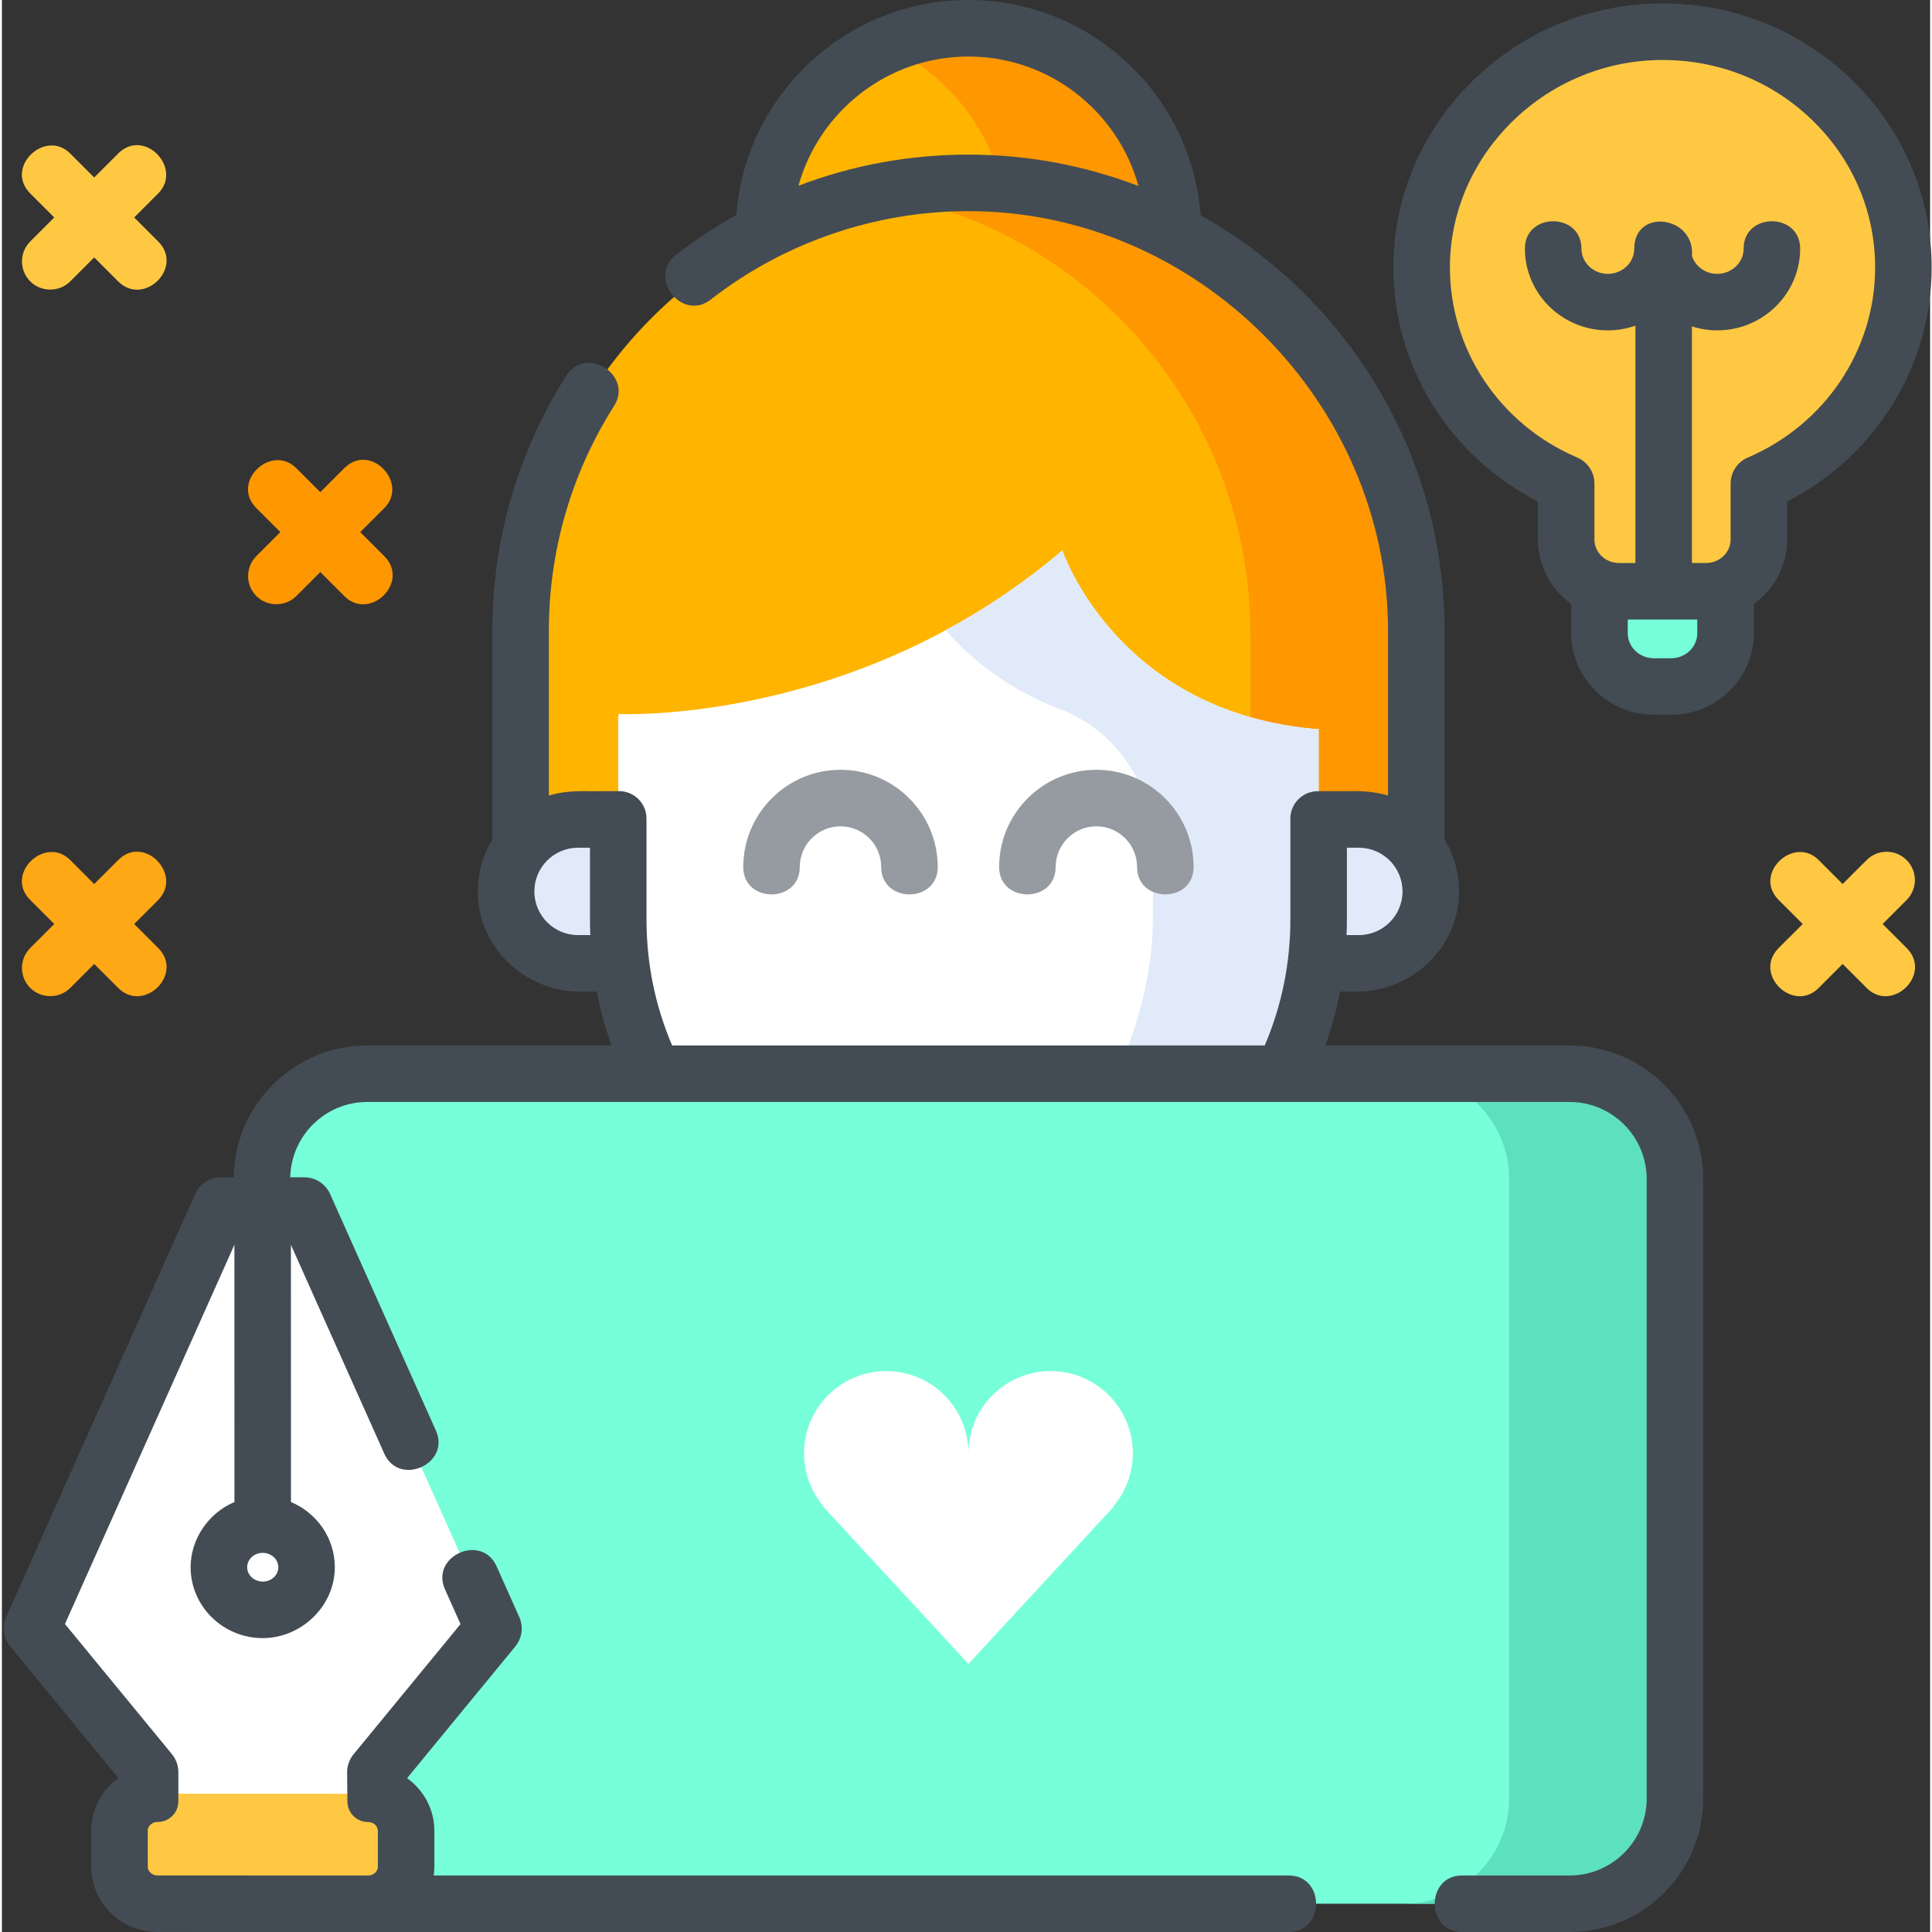 <svg height="512pt" viewBox="0 0 511 512" width="512pt" xmlns="http://www.w3.org/2000/svg"><rect x="0" y="0" width="511" height="512" fill="#333333" stroke="none"/><path d="m201.898 61.738c0-29.961 24.289-54.25 54.246-54.25 29.961 0 54.25 24.289 54.25 54.25zm0 0" fill="#ffb400"/><path d="m256.145 7.488c-7.82 0-15.25 1.672-21.969 4.652 19.012 8.434 32.277 27.461 32.277 49.598h43.941c0-29.961-24.289-54.25-54.25-54.25zm0 0" fill="#fe9700"/><path d="m137.461 234.652v-66.508c0-65.547 53.137-118.684 118.684-118.684s118.688 53.137 118.688 118.684v66.508zm0 0" fill="#ffb400"/><path d="m256.145 49.461c-7.508 0-14.848.703-21.969 2.039 55.051 10.305 96.715 58.605 96.715 116.645v66.508h43.941v-66.508c0-65.547-53.141-118.684-118.688-118.684zm0 0" fill="#fe9700"/><path d="m359.605 217.164c10.531 0 19.07 8.535 19.07 19.066s-8.539 19.07-19.07 19.07h-206.918c-10.531 0-19.07-8.539-19.07-19.07s8.539-19.066 19.07-19.066zm0 0" fill="#e1eaf8"/><path d="m281.008 145.82s14.469 43.398 68.262 47.465h-.316v50.359c0 14.195-4.227 29.641-9.922 41.668h-165.77c-5.695-12.027-9.926-27.473-9.926-41.668v-53.387l.137-1.039s62.453 3.059 116.816-42.711c.941-.793.719-.688.719-.688zm0 0" fill="#fff"/><path d="m281.008 145.82s.004.012.008.023c.031-.039-.008-.023-.008-.023zm0 0" fill="#faded2"/><path d="m281.016 145.844c-.035.055-.191.211-.73.664-9.93 8.359-20.125 15.086-30.164 20.504 6.719 7.648 16.465 15.672 30.203 20.875 15.129 5.734 24.914 20.508 24.812 36.688l-.121 19.07c0 14.195-4.227 29.641-9.922 41.672h43.938c5.695-12.031 9.922-27.477 9.922-41.672v-50.359h.316c-53.145-4.02-67.902-46.418-68.254-47.441zm0 0" fill="#e1eaf8"/><path d="m68.906 323.262v-10.797c0-15.418 12.5-27.922 27.922-27.922h318.633c15.422 0 27.926 12.504 27.926 27.922v164.121c0 15.422-12.504 27.922-27.926 27.922h-346.555zm0 0" fill="#76ffd9"/><path d="m415.461 284.543h-43.938c15.422 0 27.922 12.504 27.922 27.922v164.121c0 15.422-12.5 27.926-27.922 27.926h43.938c15.422 0 27.926-12.504 27.926-27.926v-164.121c0-15.418-12.504-27.922-27.926-27.922zm0 0" fill="#5de0bf"/><path d="m299.711 385.137c0-12.031-9.754-21.785-21.781-21.785-12.031 0-21.785 9.754-21.785 21.785 0-12.031-9.75-21.785-21.781-21.785-12.027 0-21.781 9.754-21.781 21.785 0 5.34 1.926 10.23 5.117 14.02l-.125.047 38.574 41.75 38.57-41.75-.125-.047c3.191-3.789 5.117-8.68 5.117-14.02zm0 0" fill="#fff"/><path d="m80.148 319.484 50.125 112.086-37.855 45.52-46.285.262-38.145-45.805 50.074-112.062zm0 0" fill="#fff"/><path d="m97.035 504.512-55.781-.012c-5.57-.004-10.082-4.391-10.086-9.809l-.004-9.531c0-5.418 4.516-9.812 10.09-9.809l55.781.012c5.566 0 10.082 4.387 10.082 9.805l.008 9.531c0 5.422-4.52 9.812-10.09 9.812zm0 0" fill="#ffc843"/><path d="m423.387 145.84v21.98c0 7.797 6.457 14.117 14.426 14.117h4.551c7.969 0 14.426-6.32 14.426-14.117v-21.98zm0 0" fill="#76ffd9"/><path d="m503.922 70.883c0-35.004-29.418-63.289-65.379-62.457-34.242.793-62.004 28.41-62.285 61.934-.219 25.84 15.602 48.078 38.297 57.789v14.844c0 7.562 6.262 13.691 13.988 13.691h23.09c7.723 0 13.988-6.129 13.988-13.691v-14.844c22.539-9.645 38.301-31.648 38.301-57.266zm0 0" fill="#ffc843"/><path d="m67.438 157.961c2.887 2.891 7.703 2.891 10.59 0l6.355-6.355 6.355 6.355c6.773 6.773 17.516-3.668 10.59-10.59l-6.355-6.355 6.355-6.355c6.629-6.625-3.66-17.52-10.59-10.59l-6.355 6.355-6.355-6.355c-6.629-6.629-17.52 3.664-10.59 10.59l6.355 6.355-6.355 6.355c-2.926 2.922-2.926 7.664 0 10.59zm0 0" fill="#fe9700"/><path d="m504.773 227.926c-2.926-2.93-7.668-2.926-10.594-.004l-6.355 6.355-6.355-6.355c-6.625-6.625-17.52 3.664-10.59 10.594l6.355 6.355-6.355 6.352c-6.922 6.922 3.816 17.367 10.59 10.594l6.355-6.355 6.355 6.355c6.777 6.773 17.516-3.672 10.594-10.594l-6.355-6.352 6.355-6.355c2.922-2.926 2.922-7.668 0-10.59zm0 0" fill="#ffc843"/><path d="m7.52 261.816c2.891 2.891 7.703 2.891 10.59 0l6.355-6.355 6.355 6.355c6.777 6.773 17.516-3.668 10.594-10.59l-6.355-6.355 6.355-6.355c6.625-6.625-3.664-17.52-10.594-10.59l-6.355 6.355-6.355-6.355c-6.625-6.625-17.52 3.664-10.59 10.59l6.355 6.355-6.355 6.355c-2.926 2.922-2.926 7.664 0 10.59zm0 0" fill="#ffa816"/><path d="m415.461 277.055h-64.719c1.648-4.664 2.949-9.422 3.887-14.266h4.375c14.691 0 27.051-11.668 27.16-26.359.035-5.105-1.375-9.883-3.844-13.949v-55.336c0-47.238-26.102-88.492-64.637-110.113-2.41-31.848-29.082-57.031-61.539-57.031-32.434 0-59.09 25.152-61.531 56.973-5.531 3.105-10.871 6.629-15.973 10.602-7.617 5.938 1.594 17.758 9.211 11.816 19.457-15.164 43.629-23.438 68.293-23.438 60.547 0 111.195 50.691 111.195 111.191v43.68c-3.543-1.078-7.223-1.246-10.895-1.152h-7.707c-4.016 0-7.273 3.254-7.273 7.27v26.703c0 11.629-2.289 22.852-6.793 33.41h-157.051c-4.508-10.559-6.793-21.781-6.793-33.41v-26.719c0-4.02-3.262-7.277-7.281-7.273-3.988.008-7.699.02-7.699.02-3.672-.094-7.355.074-10.895 1.152v-43.68c0-21.18 5.973-41.773 17.277-59.562 5.184-8.152-7.457-16.188-12.641-8.035-12.836 20.191-19.617 43.566-19.617 67.598v55.336c-2.473 4.066-3.883 8.844-3.844 13.949.105 14.688 12.469 26.359 27.16 26.359h4.375c.934 4.844 2.234 9.602 3.887 14.266h-64.723c-19.367 0-35.141 15.625-35.398 34.934h-3.367c-2.953 0-5.633 1.734-6.836 4.434l-50.074 112.07c-1.16 2.59-.75 5.613 1.051 7.809l28.684 34.91c-.695.5-1.367 1.035-1.988 1.641-3.371 3.277-5.227 7.648-5.223 12.312l.004 9.531c0 9.535 7.887 17.289 17.574 17.293l55.781.012c.059 0 .113-.008.172-.008.055 0 .105.008.16.008h243.66c9.66 0 9.66-14.98 0-14.98h-226.59c.105-.766.176-1.535.176-2.32l-.004-9.531c0-5.723-2.855-10.793-7.223-13.941l28.672-34.902c1.805-2.191 2.211-5.219 1.051-7.809l-6.012-13.441c-3.945-8.82-17.617-2.707-13.672 6.113l4.117 9.211-28.352 34.512c-1.117 1.363-1.723 3.078-1.703 4.84l.078 7.691c.031 2.996 2.469 5.41 5.465 5.41 1.434 0 2.598 1.039 2.602 2.32l.004 9.531c0 .742-.375 1.262-.688 1.562-.289.281-.922.754-1.914.754l-55.777-.012c-1.434 0-2.598-1.039-2.598-2.32l-.004-9.531c0-.742.371-1.262.684-1.562.289-.281.922-.754 1.914-.754h.051c3.02 0 5.465-2.445 5.465-5.465v-7.746c0-1.734-.602-3.418-1.703-4.762l-28.348-34.496 44.902-100.496.016 68.172c-6.871 2.879-11.617 9.797-11.617 17.277.004 10.359 8.574 18.785 19.109 18.789 10.223 0 19.109-8.477 19.105-18.785 0-7.746-4.797-14.41-11.621-17.281l-.016-68.16 24.75 55.348c3.945 8.82 17.621 2.703 13.676-6.113l-28.035-62.699c-1.207-2.695-3.883-4.43-6.836-4.43h-3.734c.258-11.047 9.305-19.961 20.41-19.961h318.633c11.285 0 20.434 9.148 20.434 20.434v164.121c0 11.285-9.148 20.434-20.434 20.434h-28.496c-9.66 0-9.66 14.977 0 14.977h28.496c19.559 0 35.414-15.852 35.414-35.41v-164.121c0-19.555-15.855-35.41-35.414-35.41zm-159.316-236.082c-15.656 0-30.828 2.816-45.043 8.25 5.488-19.723 23.598-34.242 45.043-34.242 21.477 0 39.605 14.555 45.066 34.316-14.004-5.371-29.195-8.324-45.066-8.324zm100.301 202.672v-18.992h3.16c6.387 0 11.578 5.191 11.578 11.578s-5.195 11.578-11.578 11.578h-3.254c.055-1.383.094-2.77.094-4.164zm-203.758 4.164c-6.387 0-11.578-5.191-11.578-11.578s5.191-11.578 11.578-11.578h3.16v18.992c0 1.395.039 2.781.094 4.164zm-80.562 170.141c-.789.766-1.852 1.184-2.992 1.184-2.277 0-4.133-1.707-4.133-3.809 0-1.316.707-2.203 1.133-2.613.785-.77 1.848-1.188 2.992-1.188 2.277 0 4.129 1.707 4.133 3.809 0 1.316-.711 2.203-1.133 2.617zm0 0" fill="#434c54"/><path d="m222.242 204.004c-14.211 0-25.77 11.562-25.77 25.773 0 9.66 14.977 9.66 14.977 0 0-5.953 4.844-10.793 10.793-10.793 5.949 0 10.789 4.84 10.789 10.793 0 9.66 14.98 9.66 14.98 0 0-14.211-11.559-25.773-25.77-25.773zm0 0" fill="#969ba1"/><path d="m290.051 204.004c-14.211 0-25.77 11.562-25.77 25.773 0 9.66 14.977 9.66 14.977 0 0-5.953 4.84-10.793 10.793-10.793 5.949 0 10.789 4.84 10.789 10.793 0 9.66 14.98 9.66 14.98 0 0-14.211-11.559-25.773-25.77-25.773zm0 0" fill="#969ba1"/><path d="m473.109 142.992v-10.094c23.426-12.004 38.301-35.832 38.301-62.016 0-18.738-7.453-36.344-20.988-49.57-13.91-13.59-32.395-20.844-52.051-20.375-18.488.426-35.887 7.84-48.988 20.867-13.141 13.07-20.461 30.289-20.613 48.488-.227 26.438 14.656 50.5 38.297 62.605v10.094c0 7.016 3.488 13.227 8.832 17.082v7.746c0 11.914 9.832 21.605 21.914 21.605h4.551c12.082 0 21.914-9.691 21.914-21.605v-7.746c5.344-3.855 8.832-10.066 8.832-17.082zm-89.363-72.57c.246-29.359 24.906-53.812 54.969-54.508.465-.012.926-.016 1.387-.016 15.07 0 29.176 5.699 39.852 16.129 10.625 10.383 16.477 24.184 16.477 38.855 0 21.832-13.25 41.605-33.758 50.379-2.754 1.176-4.543 3.887-4.543 6.883v14.848c0 3.422-2.914 6.203-6.496 6.203h-3.754v-62.691c2.117.668 4.359 1.047 6.699 1.047 12.121 0 21.984-9.723 21.984-21.672 0-9.66-14.98-9.66-14.98 0 0 3.691-3.141 6.695-7.004 6.695-3.152 0-5.828-2.008-6.699-4.754.918-10.582-15.281-12.832-15.281-1.941 0 3.691-3.141 6.695-7.004 6.695s-7.004-3.004-7.004-6.695c0-9.66-14.977-9.66-14.977 0 0 11.949 9.859 21.672 21.98 21.672 2.562 0 5.016-.449 7.305-1.25v62.895h-4.355c-3.586 0-6.5-2.785-6.5-6.203v-14.848c0-2.996-1.789-5.707-4.543-6.887-20.691-8.848-33.941-28.805-33.754-50.836zm58.617 104.023h-4.555c-3.82 0-6.934-2.973-6.934-6.625v-3.645h18.422v3.645c0 3.656-3.109 6.625-6.934 6.625zm0 0" fill="#434c54"/><path d="m7.52 74.578c2.891 2.887 7.703 2.887 10.59 0l6.355-6.355 6.355 6.355c6.777 6.773 17.516-3.672 10.594-10.594l-6.355-6.352 6.355-6.355c6.625-6.629-3.664-17.52-10.594-10.594l-6.355 6.355-6.355-6.355c-6.625-6.625-17.52 3.664-10.59 10.594l6.355 6.355-6.355 6.352c-2.926 2.926-2.926 7.668 0 10.594zm0 0" fill="#ffc843"/></svg>
